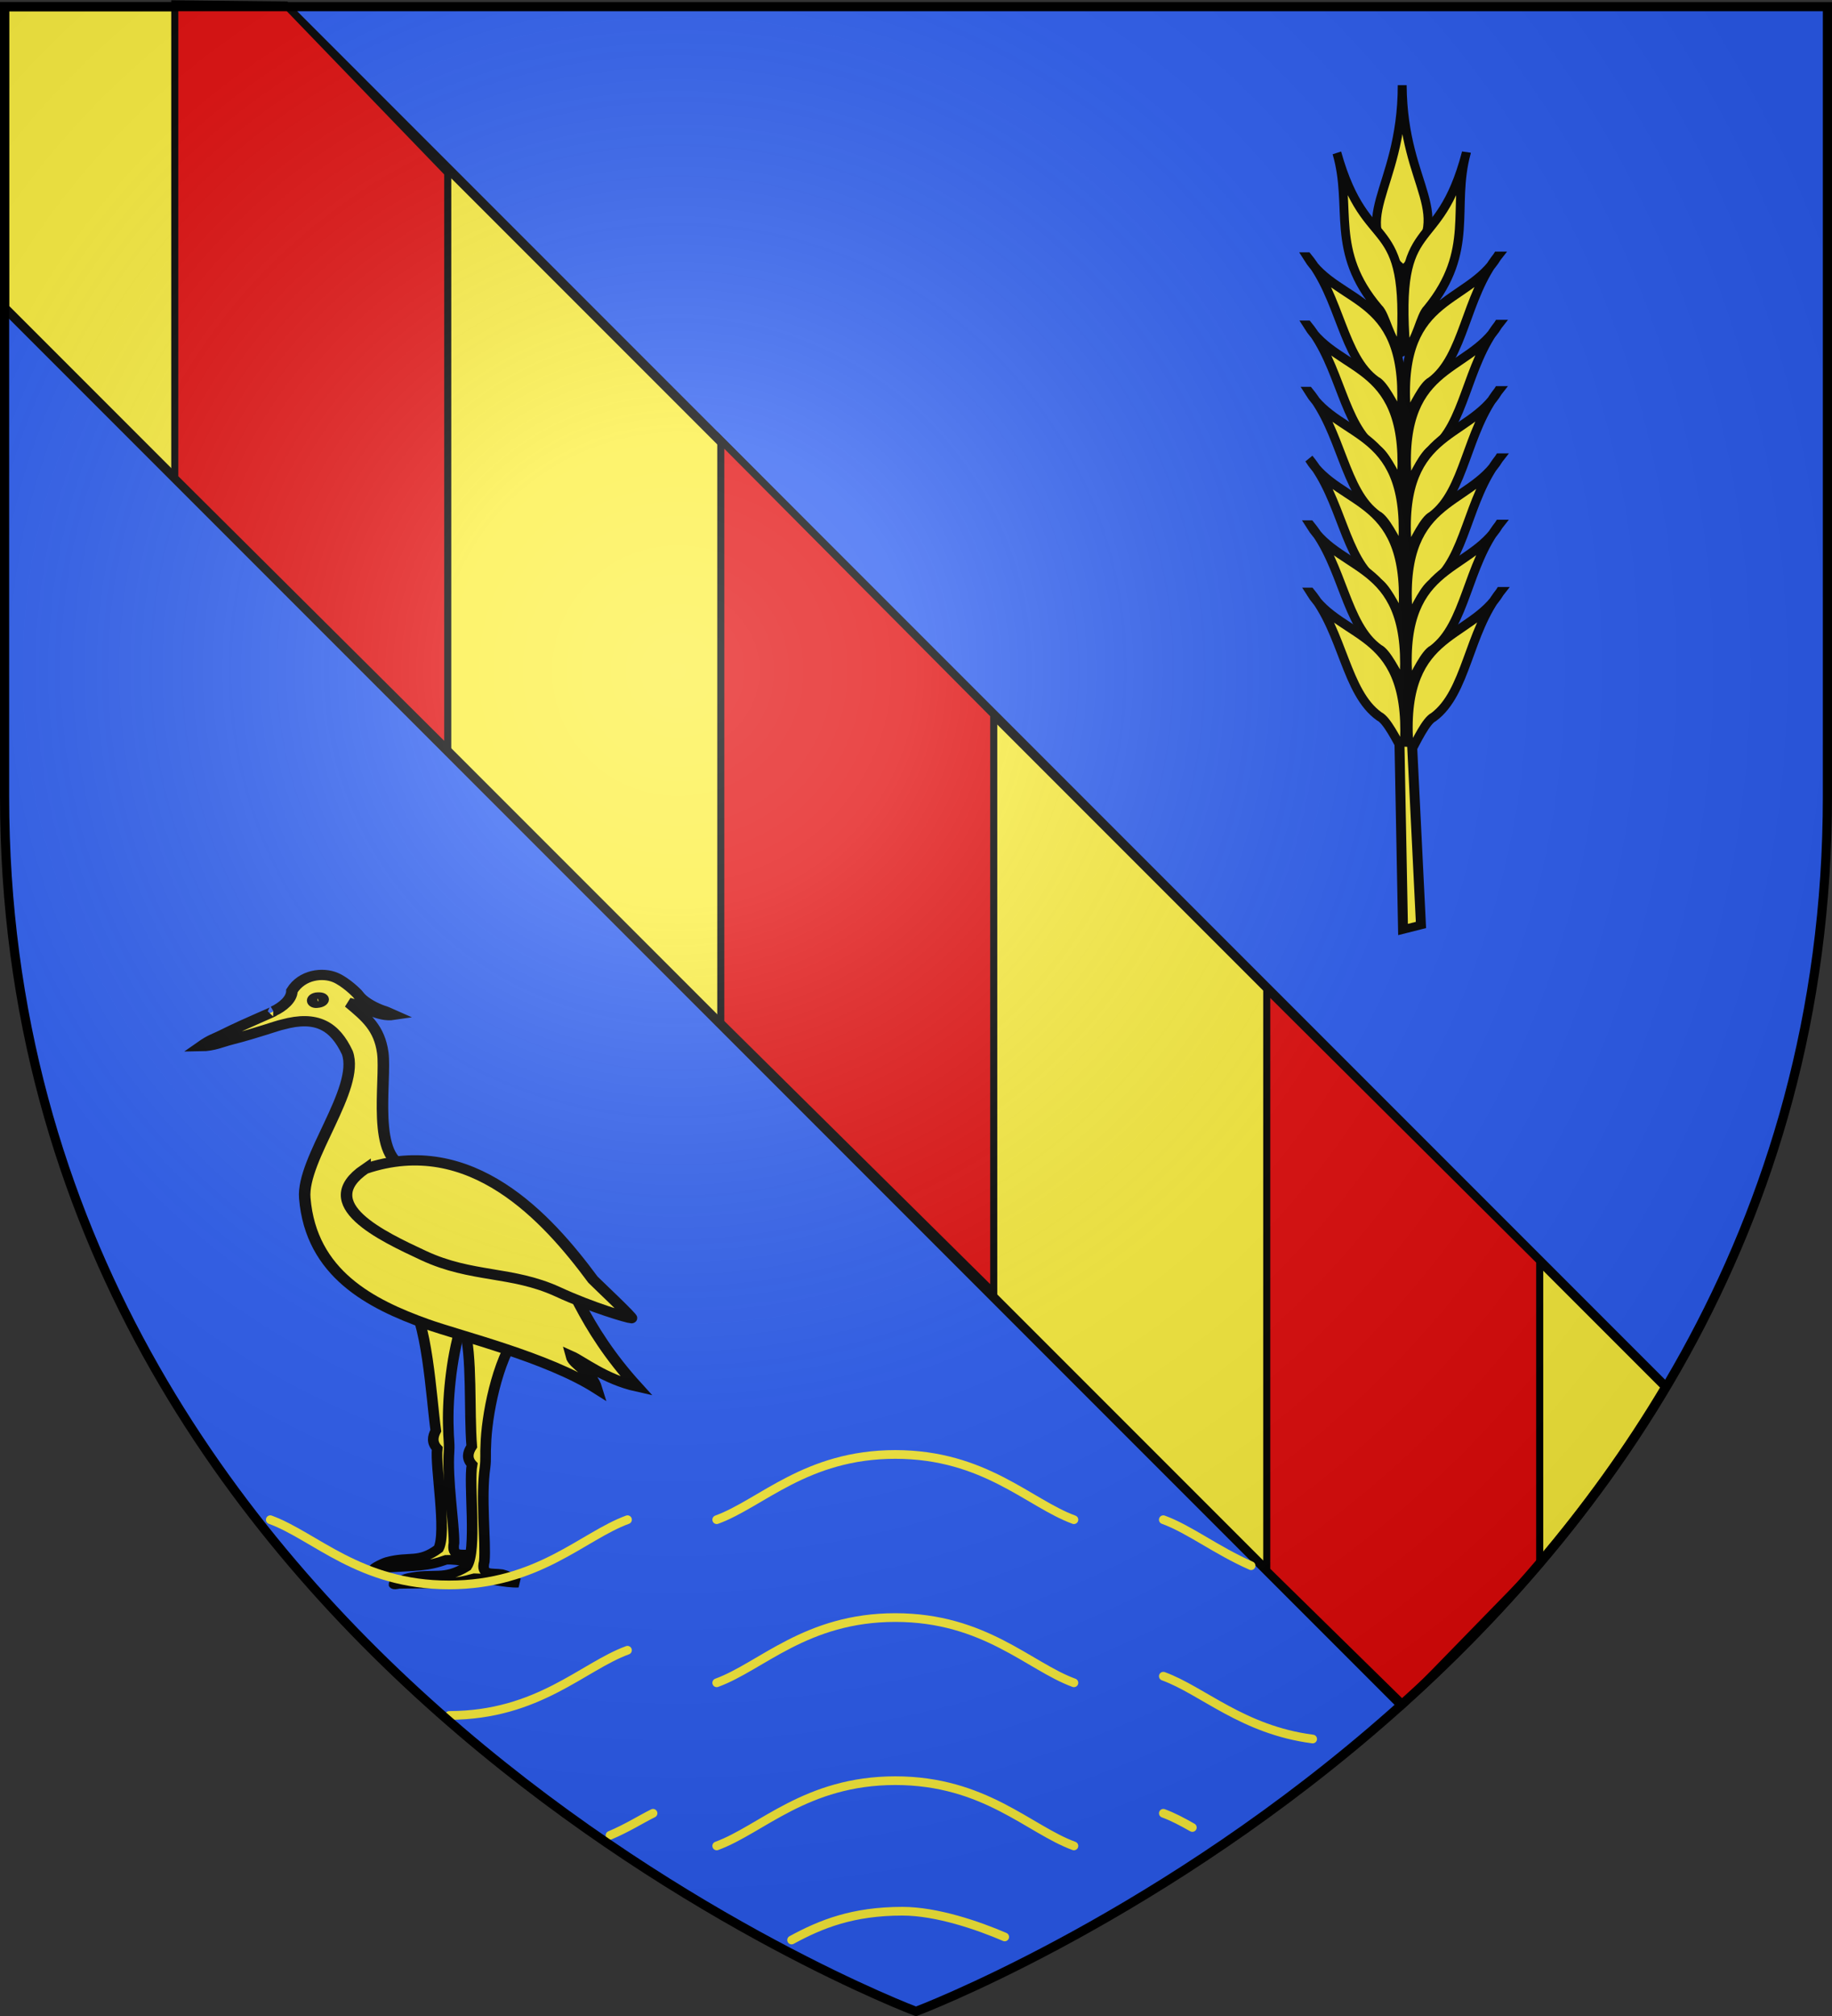 <svg xmlns="http://www.w3.org/2000/svg" xmlns:xlink="http://www.w3.org/1999/xlink" width="600" height="660" version="1.0"><rect width="100%" height="100%" fill="#333333" stroke="none"/><desc>Flag of Canton of Valais (Wallis)</desc><defs><pattern id="n" width="63.433" height="32.822" patternTransform="translate(706.076 -110.317)" patternUnits="userSpaceOnUse"><path d="M1 16.188V1m45.974 15.188v15.634H15.96V16.188M31.467 1v15.188M1 31.822h61.433M1 16.188h61.433" style="fill:none;fill-opacity:1;fill-rule:evenodd;stroke:#000;stroke-width:2;stroke-linecap:square;stroke-linejoin:miter;stroke-miterlimit:4;stroke-dasharray:none;stroke-opacity:1;display:inline"/></pattern><pattern xlink:href="#n" id="o" patternTransform="translate(706.076 -110.317)"/><pattern xlink:href="#n" id="p" patternTransform="translate(706.076 -110.317)"/><pattern xlink:href="#n" id="q" patternTransform="translate(706.076 -110.317)"/><pattern xlink:href="#o" id="u" patternTransform="translate(1455.798 -99.233)"/><pattern xlink:href="#p" id="s" patternTransform="translate(1455.798 -99.233)"/><pattern xlink:href="#q" id="r" patternTransform="translate(1455.798 -99.233)"/><pattern xlink:href="#F" id="E" patternTransform="translate(1455.798 -99.233)"/><pattern xlink:href="#G" id="D" patternTransform="translate(1455.798 -99.233)"/><pattern xlink:href="#H" id="C" patternTransform="translate(1455.798 -99.233)"/><pattern xlink:href="#y" id="F" patternTransform="translate(706.076 -110.317)"/><pattern xlink:href="#y" id="G" patternTransform="translate(706.076 -110.317)"/><pattern xlink:href="#y" id="H" patternTransform="translate(706.076 -110.317)"/><pattern id="y" width="63.433" height="32.822" patternTransform="translate(706.076 -110.317)" patternUnits="userSpaceOnUse"><path d="M1 16.188V1m45.974 15.188v15.634H15.96V16.188M31.467 1v15.188M1 31.822h61.433M1 16.188h61.433" style="fill:none;fill-opacity:1;fill-rule:evenodd;stroke:#000;stroke-width:2;stroke-linecap:square;stroke-linejoin:miter;stroke-miterlimit:4;stroke-dasharray:none;stroke-opacity:1;display:inline"/></pattern><pattern id="aG" width="63.433" height="32.822" patternTransform="translate(706.076 -110.317)" patternUnits="userSpaceOnUse"><path d="M1 16.188V1m45.974 15.188v15.634H15.96V16.188M31.467 1v15.188M1 31.822h61.433M1 16.188h61.433" style="fill:none;fill-opacity:1;fill-rule:evenodd;stroke:#000;stroke-width:2;stroke-linecap:square;stroke-linejoin:miter;stroke-miterlimit:4;stroke-dasharray:none;stroke-opacity:1;display:inline"/></pattern><pattern xlink:href="#aG" id="aH" patternTransform="translate(706.076 -110.317)"/><pattern xlink:href="#aG" id="aI" patternTransform="translate(706.076 -110.317)"/><pattern xlink:href="#aG" id="aJ" patternTransform="translate(706.076 -110.317)"/><pattern xlink:href="#aH" id="aM" patternTransform="translate(1455.798 -99.233)"/><pattern xlink:href="#aI" id="aL" patternTransform="translate(1455.798 -99.233)"/><pattern xlink:href="#aJ" id="aK" patternTransform="translate(1455.798 -99.233)"/><pattern xlink:href="#aX" id="aW" patternTransform="translate(1455.798 -99.233)"/><pattern xlink:href="#aY" id="aV" patternTransform="translate(1455.798 -99.233)"/><pattern xlink:href="#aZ" id="aU" patternTransform="translate(1455.798 -99.233)"/><pattern xlink:href="#aQ" id="aX" patternTransform="translate(706.076 -110.317)"/><pattern xlink:href="#aQ" id="aY" patternTransform="translate(706.076 -110.317)"/><pattern xlink:href="#aQ" id="aZ" patternTransform="translate(706.076 -110.317)"/><pattern id="aQ" width="63.433" height="32.822" patternTransform="translate(706.076 -110.317)" patternUnits="userSpaceOnUse"><path d="M1 16.188V1m45.974 15.188v15.634H15.96V16.188M31.467 1v15.188M1 31.822h61.433M1 16.188h61.433" style="fill:none;fill-opacity:1;fill-rule:evenodd;stroke:#000;stroke-width:2;stroke-linecap:square;stroke-linejoin:miter;stroke-miterlimit:4;stroke-dasharray:none;stroke-opacity:1;display:inline"/></pattern><g id="f"><path id="e" d="M0 0v1h.5z" transform="rotate(18 3.157 -.5)"/><use xlink:href="#e" width="810" height="540" transform="scale(-1 1)"/></g><g id="g"><use xlink:href="#f" width="810" height="540" transform="rotate(72)"/><use xlink:href="#f" width="810" height="540" transform="rotate(144)"/></g><g id="j"><path id="i" d="M0 0v1h.5z" transform="rotate(18 3.157 -.5)"/><use xlink:href="#i" width="810" height="540" transform="scale(-1 1)"/></g><g id="k"><use xlink:href="#j" width="810" height="540" transform="rotate(72)"/><use xlink:href="#j" width="810" height="540" transform="rotate(144)"/></g><g id="L"><path id="K" d="M0 0v1h.5z" transform="rotate(18 3.157 -.5)"/><use xlink:href="#K" width="810" height="540" transform="scale(-1 1)"/></g><g id="M"><use xlink:href="#L" width="810" height="540" transform="rotate(72)"/><use xlink:href="#L" width="810" height="540" transform="rotate(144)"/></g><g id="aa"><path id="Z" d="M0 0v1h.5z" transform="rotate(18 3.157 -.5)"/><use xlink:href="#Z" width="810" height="540" transform="scale(-1 1)"/></g><g id="ab"><use xlink:href="#aa" width="810" height="540" transform="rotate(72)"/><use xlink:href="#aa" width="810" height="540" transform="rotate(144)"/></g><g id="an"><path id="am" d="M0 0v1h.5z" transform="rotate(18 3.157 -.5)"/><use xlink:href="#am" width="810" height="540" transform="scale(-1 1)"/></g><g id="ao"><use xlink:href="#an" width="810" height="540" transform="rotate(72)"/><use xlink:href="#an" width="810" height="540" transform="rotate(144)"/></g><g id="aC"><path id="aB" d="M0 0v1h.5z" transform="rotate(18 3.157 -.5)"/><use xlink:href="#aB" width="810" height="540" transform="scale(-1 1)"/></g><g id="aD"><use xlink:href="#aC" width="810" height="540" transform="rotate(72)"/><use xlink:href="#aC" width="810" height="540" transform="rotate(144)"/></g><g id="bd"><path id="bc" d="M0 0v1h.5z" transform="rotate(18 3.157 -.5)"/><use xlink:href="#bc" width="810" height="540" transform="scale(-1 1)"/></g><g id="be"><use xlink:href="#bd" width="810" height="540" transform="rotate(72)"/><use xlink:href="#bd" width="810" height="540" transform="rotate(144)"/></g><g id="bh"><path id="bg" d="M0 0v1h.5z" transform="rotate(18 3.157 -.5)"/><use xlink:href="#bg" width="810" height="540" transform="scale(-1 1)"/></g><g id="bi"><use xlink:href="#bh" width="810" height="540" transform="rotate(72)"/><use xlink:href="#bh" width="810" height="540" transform="rotate(144)"/></g><radialGradient xlink:href="#a" id="bI" cx="221.445" cy="226.331" r="300" fx="221.445" fy="226.331" gradientTransform="matrix(1.353 0 0 1.349 -77.63 -85.747)" gradientUnits="userSpaceOnUse"/><linearGradient id="a"><stop offset="0" style="stop-color:white;stop-opacity:.314"/><stop offset=".19" style="stop-color:white;stop-opacity:.251"/><stop offset=".6" style="stop-color:#6b6b6b;stop-opacity:.125"/><stop offset="1" style="stop-color:black;stop-opacity:.125"/></linearGradient></defs><g style="display:inline"><path d="M300 658.5s298.5-112.32 298.5-397.772V2.176H1.5v258.552C1.5 546.18 300 658.5 300 658.5" style="fill:#2b5df2;fill-opacity:1;fill-rule:evenodd;stroke:none;stroke-width:1px;stroke-linecap:butt;stroke-linejoin:miter;stroke-opacity:1"/><path d="M0 0h600v660H0z" style="fill:none;stroke:none" transform="matrix(-1 0 0 1 600 0)"/><g style="display:inline;opacity:1"><path d="M598.5 100.781 141.125 558.156c-31.35-28.132-62.039-62.67-86.688-104.125L506.281 2.188H598.5z" style="fill:#fcef3c;fill-opacity:1;fill-rule:evenodd;stroke:#000;stroke-width:3;stroke-linecap:butt;stroke-linejoin:miter;stroke-miterlimit:4;stroke-dasharray:none;stroke-opacity:1" transform="matrix(-1 0 0 1 600 0)"/><path d="M0 0h600v660H0z" style="fill:none;fill-opacity:1;fill-rule:nonzero;stroke:none;stroke-width:7.56;stroke-linecap:round;stroke-linejoin:round;stroke-miterlimit:4;stroke-dasharray:none;stroke-opacity:1" transform="matrix(-1 0 0 1 600 0)"/></g><g style="display:inline"><g style="fill:#fcef3c;fill-opacity:1"><g style="fill:none;fill-opacity:1;stroke:#fcef3c;stroke-opacity:1"><path d="M241.506 505.23c14.623-5.34 29.247-21.36 58.494-21.36s43.87 16.02 58.494 21.36M241.506 612.03c14.623-5.34 29.247-21.36 58.494-21.36s43.87 16.02 58.494 21.36M153.906 569.313c29.163-.047 43.773-16.012 58.375-21.344M241.506 558.63c14.623-5.34 29.247-21.36 58.494-21.36s43.87 16.02 58.494 21.36M206.563 608.563c5.794-2.448 10.132-5.272 14.093-7.22M335.828 641.828c-8.639-3.718-22.24-8.422-33.515-8.422-16.165 0-26.63 4.165-36.281 9.43M387.781 556.469c12.905 4.712 25.942 17.577 48.906 20.562M387.781 601.344c3.112 1.136 6.247 2.807 9.5 4.656M387.77 505.23c8.595 3.14 17.19 9.968 28.756 15.064" style="fill:none;fill-opacity:1;fill-rule:evenodd;stroke:#fcef3c;stroke-width:2.846;stroke-linecap:round;stroke-linejoin:round;stroke-miterlimit:4;stroke-dasharray:none;stroke-opacity:1" transform="translate(-6.775 -7.71)"/><g style="fill:#fcef3c;fill-opacity:1"><g style="display:inline;fill:#fcef3c;fill-opacity:1"><g style="fill:#fcef3c;fill-opacity:1"><path d="M493.974 94.375c4.517 5.696 5.406 26.15 6.49 34.87-.75 1.577-.937 3.129.326 4.615-.494 4.79 2.281 21.765.287 25.946-4.553 3.78-6.636 1.785-11.93 3.409-.873.253-4.785 2.465-1.957 1.62 9.055-.59 11.275-.41 15.686-2.174 2.634-.14 6.55 1.017 9.17.747-2.142-1.037-1.258-1.406-3.536-2.042-2.17-.288-4.418.702-3.843-3.065.052-5.138-1.63-16.176-1.134-23.942.093-2.095-.156-3.3-.161-5.67-.253-6.764.54-17.829 2.931-26.54z" style="fill:#fcef3c;fill-opacity:1;fill-rule:evenodd;stroke:#000;stroke-width:2.46;stroke-linecap:butt;stroke-linejoin:miter;stroke-miterlimit:4;stroke-dasharray:none;stroke-opacity:1" transform="matrix(1.416 0 0 1.265 -565.92 304.873)"/><path d="M507.005 102.52c1.937 7.106 1.114 21.865 1.77 30.788-.93 1.57-1.235 3.14.073 4.711-.849 4.85 1.236 22.255-1.236 26.417-5.284 3.636-7.468 1.51-13.437 2.917-.984.218-5.459 2.288-2.271 1.56 10.074-.184 12.523.102 17.523-1.489 2.928-.021 7.197 1.337 10.118 1.183-2.31-1.154-1.306-1.488-3.792-2.24-2.388-.394-4.941.51-4.068-3.296.38-5.226-.865-16.538.171-24.417.235-2.128.034-3.366.177-5.777.144-6.895 2.447-21.742 7.628-29.305z" style="fill:#fcef3c;fill-opacity:1;fill-rule:evenodd;stroke:#000;stroke-width:2.46;stroke-linecap:butt;stroke-linejoin:miter;stroke-miterlimit:4;stroke-dasharray:none;stroke-opacity:1" transform="matrix(1.416 0 0 1.265 -565.92 304.873)"/><path d="M462.908 20.708c2.066-1.084 4.273-3.066 4.273-5.298 2.353-4.22 7.136-4.848 10.121-3.401 2.258 1.094 4.882 3.901 5.227 4.456.922 1.484 3.122 2.948 5.095 3.816 1.365.6.105-.11 3.06 1.363-3.312.564-6.825-2.127-10.327-3.117 4.052 3.774 7.06 6.589 7.834 12.909.867 7.075-2.825 28.284 5.817 29.57 40.607 5.493 27.594 25.59 52.973 56.811-7.32-1.83-12.804-6.679-15.18-7.863.56 2.439 4.612 3.795 5.86 8.425-11.42-8.128-31.483-13.586-39.291-16.712-12.965-5.19-26.772-13.065-28.215-32.609-.748-10.142 12.822-28.294 9.846-37.622-2.87-6.856-7.053-9.726-14.956-7.299-1.334.292-5.81 2.169-11.917 3.908-2.14.609-4.124 1.669-6.956 1.703 2.25-1.77 3.168-1.952 4.784-2.856 6.296-3.52 12.373-6.16 11.952-6.184z" style="fill:#fcef3c;fill-opacity:1;fill-rule:evenodd;stroke:#000;stroke-width:2.66;stroke-linecap:butt;stroke-linejoin:miter;stroke-miterlimit:4;stroke-dasharray:none;stroke-opacity:1" transform="matrix(1.416 0 0 1.265 -565.92 304.873)"/><path d="M472.856 17.172c-1.377.32-1.017 1.581.238 1.322 1.616-.145 1.982-1.611-.238-1.322zM484.108 61.493c-11.972 9.137 3.902 17.416 13.532 22.442 11.093 5.79 20.372 3.93 30.98 9.35 7.874 4.087 16.382 6.858 17.092 6.858.496 0-8.369-9.334-8.902-9.974-10.517-15.932-28.206-37.94-52.702-28.676Z" style="fill:#fcef3c;fill-opacity:1;fill-rule:evenodd;stroke:#000;stroke-width:2.66;stroke-linecap:butt;stroke-linejoin:miter;stroke-miterlimit:4;stroke-dasharray:none;stroke-opacity:1" transform="matrix(1.416 0 0 1.265 -565.92 304.873)"/></g></g></g></g><path d="M95.298 505.23c14.624 5.34 29.247 21.36 58.495 21.36s43.87-16.02 58.494-21.36" style="display:inline;fill:none;fill-opacity:1;stroke:#fcef3c;stroke-opacity:1;fill-rule:evenodd;stroke-width:2.846;stroke-linecap:round;stroke-linejoin:round;stroke-miterlimit:4;stroke-dasharray:none" transform="translate(-6.775 -7.71)"/><g style="stroke:#000;stroke-opacity:1;stroke-width:3;stroke-miterlimit:4;stroke-dasharray:none"><g style="display:inline;stroke:#000;stroke-opacity:1;stroke-width:3;stroke-miterlimit:4;stroke-dasharray:none"><g style="display:inline;opacity:1;fill:#fcef3c;fill-opacity:1;stroke:#000;stroke-width:3.343;stroke-miterlimit:4;stroke-dasharray:none;stroke-opacity:1"><g style="fill:#fcef3c;fill-opacity:1;stroke:#000;stroke-width:2.569;stroke-miterlimit:4;stroke-dasharray:none;stroke-opacity:1"><path d="M1236.49 151.036c-19.492 22.086-11.329 38.487-33.552 37.355-1.55-22.515 14.378-16.025 33.552-37.355z" style="display:inline;fill:#fcef3c;fill-opacity:1;fill-rule:evenodd;stroke:#000;stroke-width:2.569;stroke-linecap:butt;stroke-linejoin:miter;stroke-miterlimit:4;stroke-dasharray:none;stroke-opacity:1" transform="matrix(-.847 -.799 -.749 .904 1619.67 879.312)"/><g style="fill:#fcef3c;fill-opacity:1;stroke:#000;stroke-width:2.569;stroke-miterlimit:4;stroke-dasharray:none;stroke-opacity:1"><path d="M1210.439 152.46c-13.245 27.249 5.454 25.133-22.223 51.588-1.133-3.377 2.916-9.587 2.551-12.342.138-21.16 13.048-25.216 19.672-39.246zM1185.042 167.54c-2.531 16.137 15.772 27.116-9.524 50.397.91-4.095 2.412-9.997 1.461-12.117-2.788-11.344 7.74-23.86 8.063-38.28z" style="display:inline;fill:#fcef3c;fill-opacity:1;fill-rule:evenodd;stroke:#000;stroke-width:2.569;stroke-linecap:butt;stroke-linejoin:miter;stroke-miterlimit:4;stroke-dasharray:none;stroke-opacity:1" transform="matrix(-.847 -.799 -.749 .904 1619.67 879.312)"/><path d="M1172.578 181.23c-2.53 16.138 15.772 27.117-9.524 50.397.91-4.095 2.412-9.997 1.461-12.117-2.788-11.344 7.74-23.86 8.063-38.28z" style="display:inline;fill:#fcef3c;fill-opacity:1;fill-rule:evenodd;stroke:#000;stroke-width:2.569;stroke-linecap:butt;stroke-linejoin:miter;stroke-miterlimit:4;stroke-dasharray:none;stroke-opacity:1" transform="matrix(-.847 -.799 -.749 .904 1619.67 879.312)"/><path d="M1160.673 194.722c-2.53 16.138 15.772 27.117-9.524 50.397.91-4.095 2.412-9.997 1.461-12.117-2.788-11.344 7.74-23.86 8.063-38.28z" style="display:inline;fill:#fcef3c;fill-opacity:1;fill-rule:evenodd;stroke:#000;stroke-width:2.569;stroke-linecap:butt;stroke-linejoin:miter;stroke-miterlimit:4;stroke-dasharray:none;stroke-opacity:1" transform="matrix(-.847 -.799 -.749 .904 1619.67 879.312)"/><path d="M1148.372 208.214c-2.531 16.138 15.772 27.117-9.524 50.397.91-4.095 2.412-9.997 1.46-12.117-2.787-11.344 7.74-23.86 8.064-38.28z" style="display:inline;fill:#fcef3c;fill-opacity:1;fill-rule:evenodd;stroke:#000;stroke-width:2.569;stroke-linecap:butt;stroke-linejoin:miter;stroke-miterlimit:4;stroke-dasharray:none;stroke-opacity:1" transform="matrix(-.847 -.799 -.749 .904 1619.67 879.312)"/><path d="M1136.467 221.706c-2.531 16.138 15.772 27.117-9.524 50.397.91-4.095 2.412-9.997 1.461-12.117-2.788-11.344 7.74-23.86 8.063-38.28z" style="display:inline;fill:#fcef3c;fill-opacity:1;fill-rule:evenodd;stroke:#000;stroke-width:2.569;stroke-linecap:butt;stroke-linejoin:miter;stroke-miterlimit:4;stroke-dasharray:none;stroke-opacity:1" transform="matrix(-.847 -.799 -.749 .904 1619.67 879.312)"/><path d="M1124.165 235.198c-2.53 16.138 15.773 27.117-9.524 50.397.91-4.095 2.412-9.996 1.461-12.117-2.788-11.344 7.74-23.86 8.063-38.28z" style="display:inline;fill:#fcef3c;fill-opacity:1;fill-rule:evenodd;stroke:#000;stroke-width:2.569;stroke-linecap:butt;stroke-linejoin:miter;stroke-miterlimit:4;stroke-dasharray:none;stroke-opacity:1" transform="matrix(-.847 -.799 -.749 .904 1619.67 879.312)"/></g><g style="display:inline;fill:#fcef3c;fill-opacity:1;stroke:#000;stroke-width:2.569;stroke-miterlimit:4;stroke-dasharray:none;stroke-opacity:1"><path d="M1210.439 152.46c-13.245 27.249 5.454 25.133-22.223 51.588-1.133-3.377 2.916-9.587 2.551-12.342.138-21.16 13.048-25.216 19.672-39.246zM1185.042 167.54c-2.531 16.137 15.772 27.116-9.524 50.397.91-4.095 2.412-9.997 1.461-12.117-2.788-11.344 7.74-23.86 8.063-38.28z" style="display:inline;fill:#fcef3c;fill-opacity:1;fill-rule:evenodd;stroke:#000;stroke-width:2.569;stroke-linecap:butt;stroke-linejoin:miter;stroke-miterlimit:4;stroke-dasharray:none;stroke-opacity:1" transform="matrix(.833 -.815 .764 .889 -686.932 901.03)"/><path d="M1172.578 181.23c-2.53 16.138 15.772 27.117-9.524 50.397.91-4.095 2.412-9.997 1.461-12.117-2.788-11.344 7.74-23.86 8.063-38.28z" style="display:inline;fill:#fcef3c;fill-opacity:1;fill-rule:evenodd;stroke:#000;stroke-width:2.569;stroke-linecap:butt;stroke-linejoin:miter;stroke-miterlimit:4;stroke-dasharray:none;stroke-opacity:1" transform="matrix(.833 -.815 .764 .889 -686.932 901.03)"/><path d="M1160.673 194.722c-2.53 16.138 15.772 27.117-9.524 50.397.91-4.095 2.412-9.997 1.461-12.117-2.788-11.344 7.74-23.86 8.063-38.28z" style="display:inline;fill:#fcef3c;fill-opacity:1;fill-rule:evenodd;stroke:#000;stroke-width:2.569;stroke-linecap:butt;stroke-linejoin:miter;stroke-miterlimit:4;stroke-dasharray:none;stroke-opacity:1" transform="matrix(.833 -.815 .764 .889 -686.932 901.03)"/><path d="M1148.372 208.214c-2.531 16.138 15.772 27.117-9.524 50.397.91-4.095 2.412-9.997 1.46-12.117-2.787-11.344 7.74-23.86 8.064-38.28z" style="display:inline;fill:#fcef3c;fill-opacity:1;fill-rule:evenodd;stroke:#000;stroke-width:2.569;stroke-linecap:butt;stroke-linejoin:miter;stroke-miterlimit:4;stroke-dasharray:none;stroke-opacity:1" transform="matrix(.833 -.815 .764 .889 -686.932 901.03)"/><path d="M1136.467 221.706c-2.531 16.138 15.772 27.117-9.524 50.397.91-4.095 2.412-9.997 1.461-12.117-2.788-11.344 7.74-23.86 8.063-38.28z" style="display:inline;fill:#fcef3c;fill-opacity:1;fill-rule:evenodd;stroke:#000;stroke-width:2.569;stroke-linecap:butt;stroke-linejoin:miter;stroke-miterlimit:4;stroke-dasharray:none;stroke-opacity:1" transform="matrix(.833 -.815 .764 .889 -686.932 901.03)"/><path d="M1124.165 235.198c-2.53 16.138 15.773 27.117-9.524 50.397.91-4.095 2.412-9.996 1.461-12.117-2.788-11.344 7.74-23.86 8.063-38.28z" style="display:inline;fill:#fcef3c;fill-opacity:1;fill-rule:evenodd;stroke:#000;stroke-width:2.569;stroke-linecap:butt;stroke-linejoin:miter;stroke-miterlimit:4;stroke-dasharray:none;stroke-opacity:1" transform="matrix(.833 -.815 .764 .889 -686.932 901.03)"/></g></g><path d="m1113.644 308.301-1.207 74.045-6.035-1.795 3.017-72.025z" style="fill:#fcef3c;fill-opacity:1;fill-rule:evenodd;stroke:#000;stroke-width:3.343;stroke-linecap:butt;stroke-linejoin:miter;stroke-miterlimit:4;stroke-dasharray:none;stroke-opacity:1" transform="matrix(-.973 0 0 .828 1541.906 -12.279)"/></g></g></g></g></g><g style="display:inline;fill:#e20909;fill-opacity:1"><path d="m66.8 2.37 36.334.381 53.063 55.006v188.671l-89.396-88.93zM335.017 235.128v189.161l-89.396-88.439V145.214zM424.427 325.04v190.145l44.711 43.87 44.686-45.835v-99.248z" style="fill:#e20909;fill-opacity:1;fill-rule:evenodd;stroke:#000;stroke-width:2.315;stroke-linecap:butt;stroke-linejoin:miter;stroke-miterlimit:4;stroke-dasharray:none;stroke-opacity:1" transform="translate(-9.555 -1.11)"/></g></g><path d="M300 658.5s298.5-112.32 298.5-397.772V2.176H1.5v258.552C1.5 546.18 300 658.5 300 658.5" style="opacity:1;fill:url(#bI);fill-opacity:1;fill-rule:evenodd;stroke:none;stroke-width:1px;stroke-linecap:butt;stroke-linejoin:miter;stroke-opacity:1"/><path d="M300 658.5S1.5 546.18 1.5 260.728V2.176h597v258.552C598.5 546.18 300 658.5 300 658.5z" style="opacity:1;fill:none;fill-opacity:1;fill-rule:evenodd;stroke:#000;stroke-width:3;stroke-linecap:butt;stroke-linejoin:miter;stroke-miterlimit:4;stroke-dasharray:none;stroke-opacity:1"/></svg>